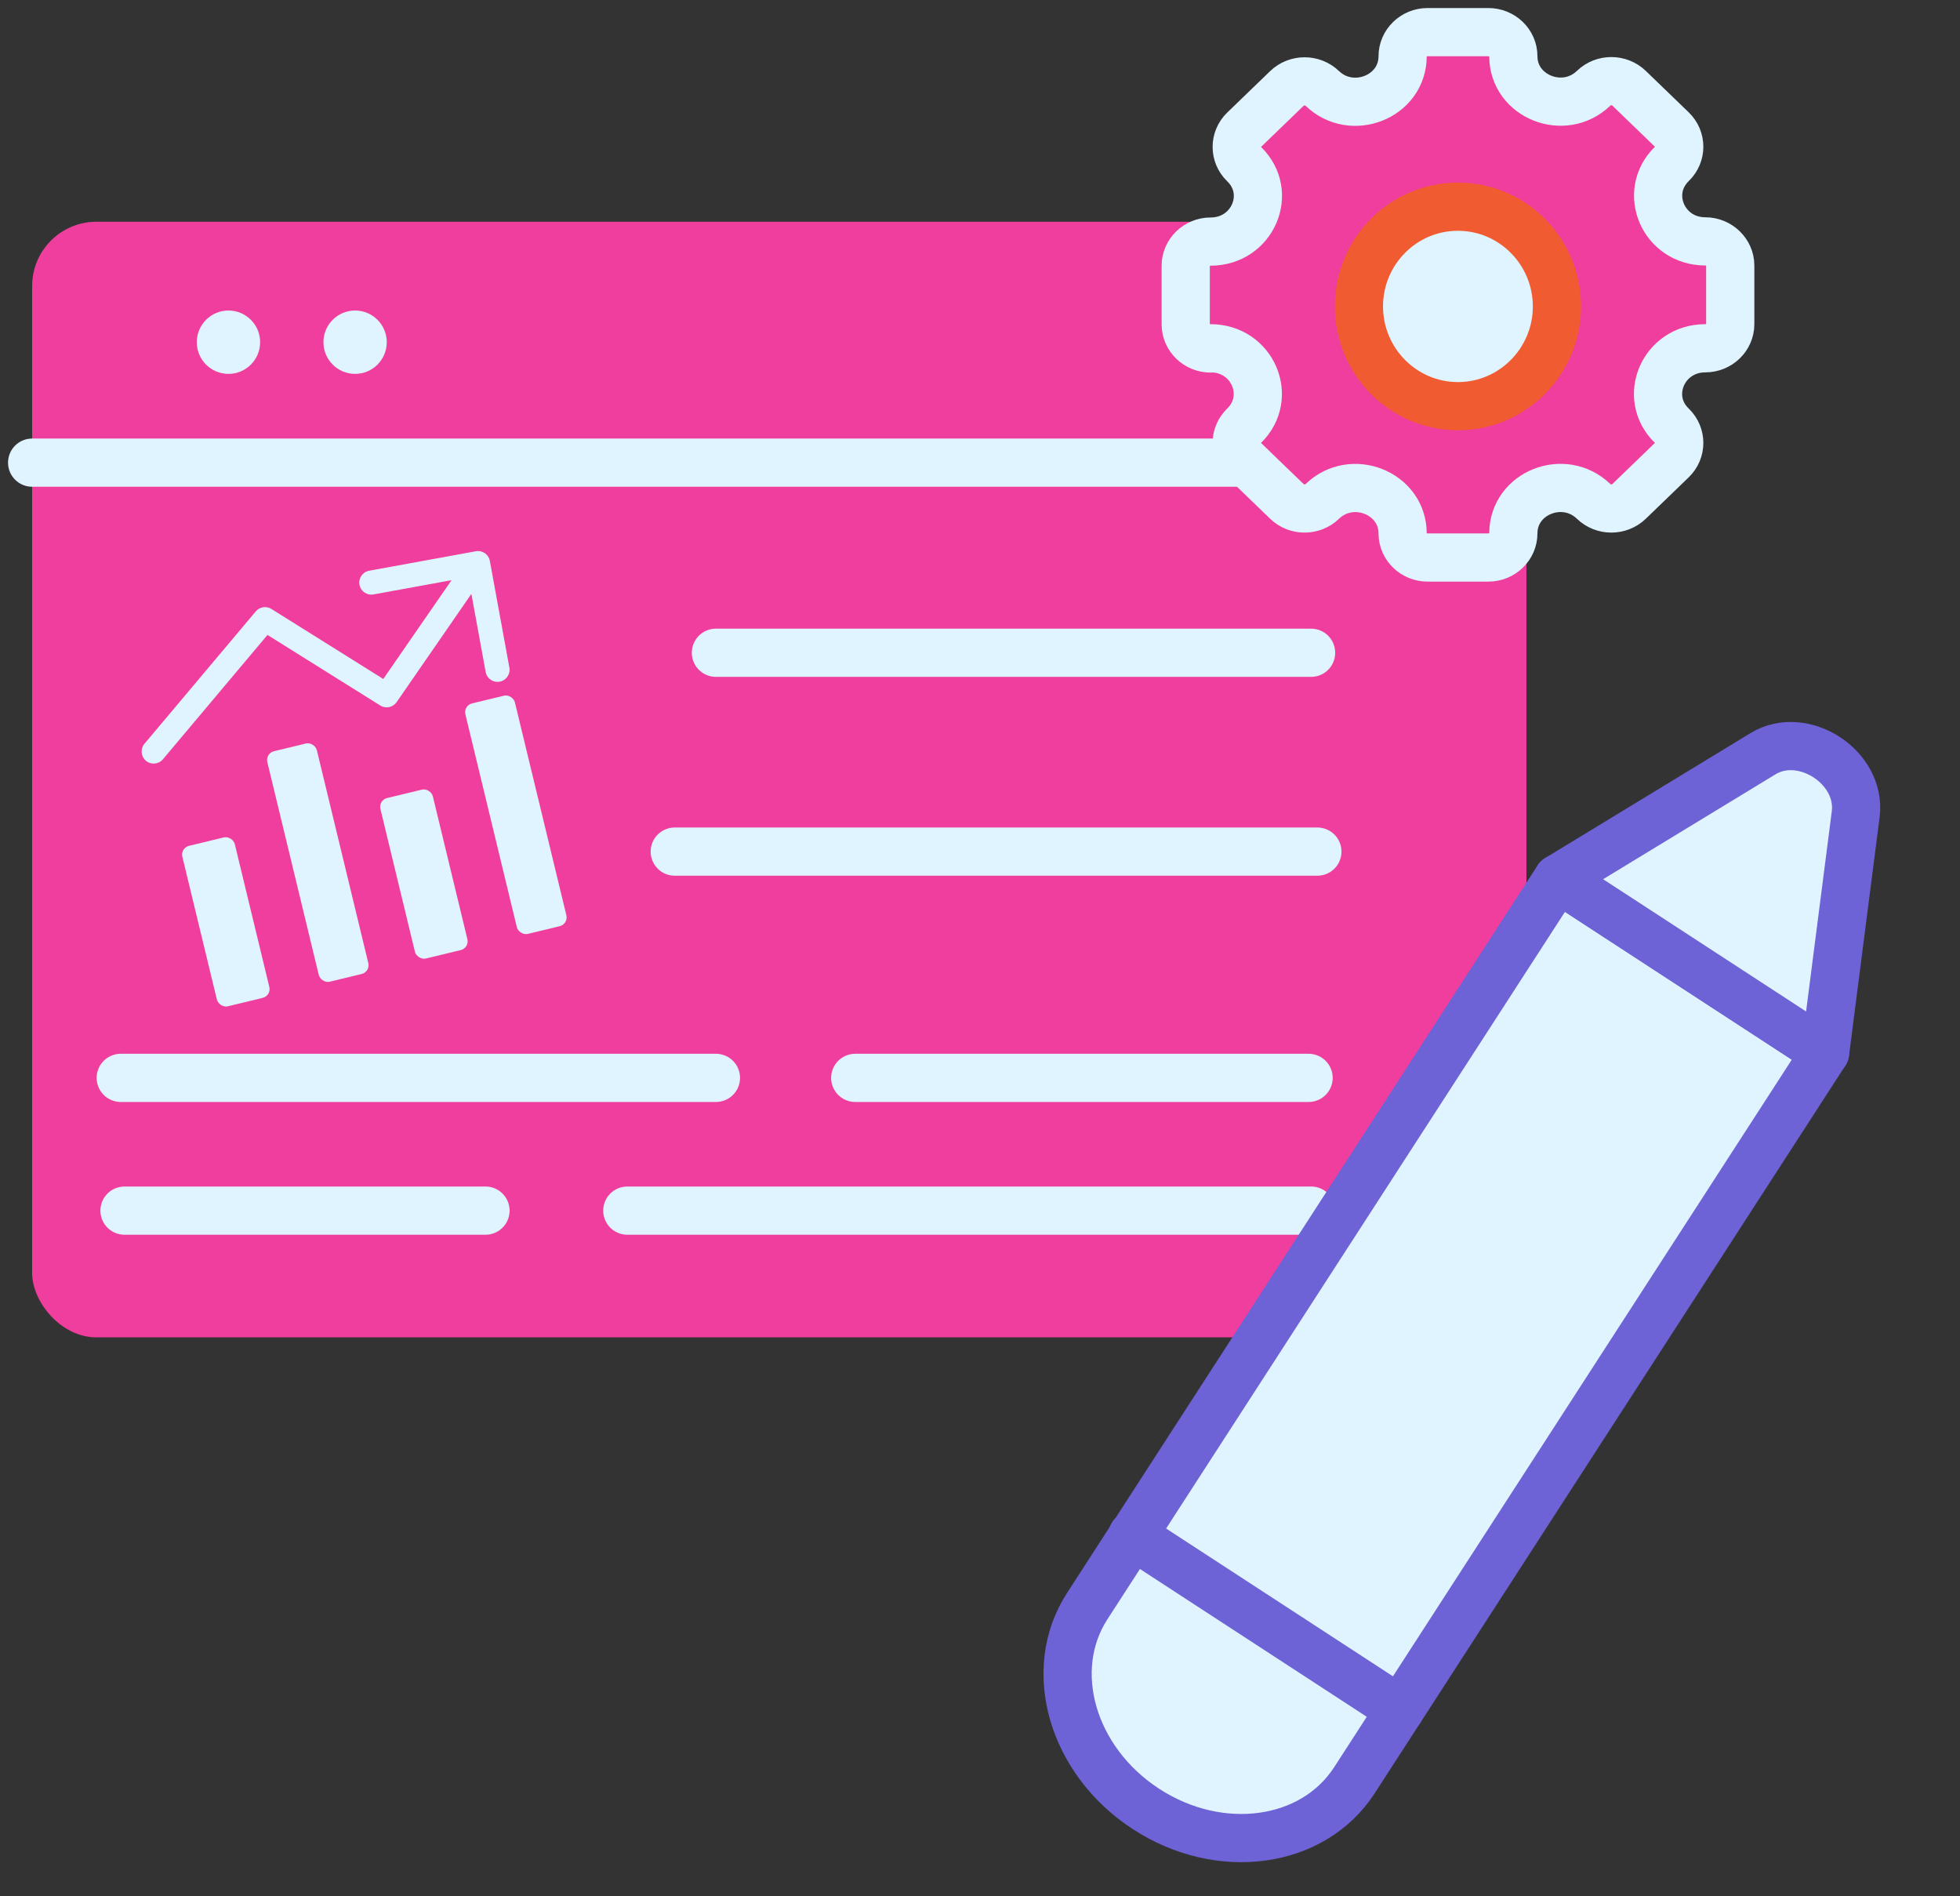 <svg width="122" height="118" viewBox="0 0 122 118" fill="none" xmlns="http://www.w3.org/2000/svg">
<rect x="0" y="0" width="122" height="118" fill="#333333" stroke="none"/>
<rect x="2" y="13.801" width="93.012" height="69.43" rx="4" fill="#EF3E9D"/>
<path d="M8.992 46.289C8.726 46.606 8.767 47.079 9.084 47.346C9.401 47.613 9.874 47.572 10.14 47.255L9.566 46.772L8.992 46.289ZM16.495 38.534L16.893 37.898C16.576 37.7 16.162 37.765 15.921 38.051L16.495 38.534ZM24.068 43.272L23.671 43.908C24.011 44.121 24.458 44.028 24.686 43.699L24.068 43.272ZM30.491 34.911C30.416 34.504 30.025 34.234 29.618 34.308L22.977 35.52C22.57 35.594 22.3 35.985 22.375 36.392C22.449 36.8 22.84 37.07 23.247 36.995L29.15 35.918L30.23 41.82C30.305 42.228 30.695 42.498 31.103 42.423C31.51 42.349 31.78 41.958 31.706 41.551L30.491 34.911ZM9.566 46.772L10.14 47.255L17.069 39.017L16.495 38.534L15.921 38.051L8.992 46.289L9.566 46.772ZM16.495 38.534L16.097 39.169L23.671 43.908L24.068 43.272L24.466 42.637L16.893 37.898L16.495 38.534ZM24.068 43.272L24.686 43.699L30.37 35.472L29.753 35.046L29.136 34.62L23.451 42.846L24.068 43.272Z" fill="#E0F4FF"/>
<rect width="3.357" height="10.275" rx="0.562" transform="matrix(0.972 -0.235 0.235 0.972 11.219 52.773)" fill="#E0F4FF"/>
<rect width="3.17" height="14.759" rx="0.562" transform="matrix(0.972 -0.235 0.235 0.972 16.508 46.884)" fill="#E0F4FF"/>
<rect width="3.17" height="14.759" rx="0.562" transform="matrix(0.972 -0.235 0.235 0.972 28.836 43.909)" fill="#E0F4FF"/>
<rect width="3.357" height="10.275" rx="0.562" transform="matrix(0.972 -0.235 0.235 0.972 23.547 49.799)" fill="#E0F4FF"/>
<path d="M2 28.793H95.012" stroke="#E0F4FF" stroke-width="3" stroke-linecap="round"/>
<path d="M42 53L82 53" stroke="#E0F4FF" stroke-width="3" stroke-linecap="round"/>
<path d="M53.234 67.082H81.453" stroke="#E0F4FF" stroke-width="3" stroke-linecap="round"/>
<path d="M44.562 40.625H81.609" stroke="#E0F4FF" stroke-width="3" stroke-linecap="round"/>
<path d="M7.516 67.082H44.563" stroke="#E0F4FF" stroke-width="3" stroke-linecap="round"/>
<path d="M39.047 75.344L81.612 75.344" stroke="#E0F4FF" stroke-width="3" stroke-linecap="round"/>
<path d="M7.75 75.344H30.22" stroke="#E0F4FF" stroke-width="3" stroke-linecap="round"/>
<ellipse cx="14.221" cy="21.297" rx="1.971" ry="1.972" fill="#E0F4FF"/>
<ellipse cx="22.103" cy="21.297" rx="1.971" ry="1.972" fill="#E0F4FF"/>
<path d="M94.859 94.481L84.305 110.796C81.728 114.779 75.929 115.576 71.33 112.58C66.731 109.583 65.096 103.942 67.673 99.959L78.226 83.644L88.939 67.085L96.969 54.671L113.602 65.508L105.572 77.921L94.859 94.481Z" fill="#E0F4FF" stroke="#6D62D6" stroke-width="3" stroke-linecap="round" stroke-linejoin="round"/>
<path d="M113.604 65.511L115.51 50.659C115.868 47.751 112.246 45.391 109.745 46.903L96.971 54.674L113.604 65.511Z" fill="#E0F4FF" stroke="#6D62D6" stroke-width="3" stroke-linecap="round" stroke-linejoin="round"/>
<path d="M87.148 106.406L70.484 95.549" stroke="#6D62D6" stroke-width="3" stroke-linecap="round" stroke-linejoin="round"/>
<path d="M75.358 21.675C77.971 21.675 79.27 24.716 77.434 26.502C76.827 27.089 76.827 28.043 77.434 28.629L80.103 31.206C80.711 31.793 81.699 31.793 82.306 31.206C84.156 29.42 87.306 30.688 87.306 33.197C87.306 34.029 88.012 34.697 88.859 34.697H92.644C93.506 34.697 94.198 34.015 94.198 33.197C94.198 30.675 97.347 29.42 99.197 31.206C99.804 31.793 100.793 31.793 101.4 31.206L104.069 28.629C104.677 28.043 104.677 27.089 104.069 26.502C102.219 24.716 103.533 21.675 106.145 21.675C107.007 21.675 107.699 20.994 107.699 20.176V16.521C107.699 15.703 106.993 15.022 106.145 15.022C103.533 15.022 102.233 11.981 104.069 10.195C104.677 9.608 104.677 8.654 104.069 8.068L101.4 5.491C100.793 4.904 99.804 4.904 99.197 5.491C97.347 7.277 94.198 6.009 94.198 3.5C94.198 2.668 93.492 2 92.644 2H88.859C87.998 2 87.306 2.682 87.306 3.5C87.306 6.022 84.156 7.277 82.306 5.504C81.699 4.918 80.711 4.918 80.103 5.504L77.434 8.081C76.827 8.668 76.827 9.622 77.434 10.208C79.284 11.995 77.971 15.035 75.358 15.035C74.497 15.035 73.805 15.717 73.805 16.535V20.189C73.805 21.021 74.511 21.689 75.358 21.689V21.675Z" fill="#EF3E9D" stroke="#E0F4FF" stroke-width="3" stroke-linecap="round" stroke-linejoin="round"/>
<path d="M84.586 19.071C84.586 15.637 87.35 12.863 90.749 12.863C94.147 12.863 96.911 15.648 96.911 19.071C96.911 22.494 94.147 25.279 90.749 25.279C87.35 25.279 84.586 22.494 84.586 19.071Z" fill="#E0F4FF" stroke="#F15B31" stroke-width="3" stroke-linecap="round" stroke-linejoin="round"/>
</svg>
